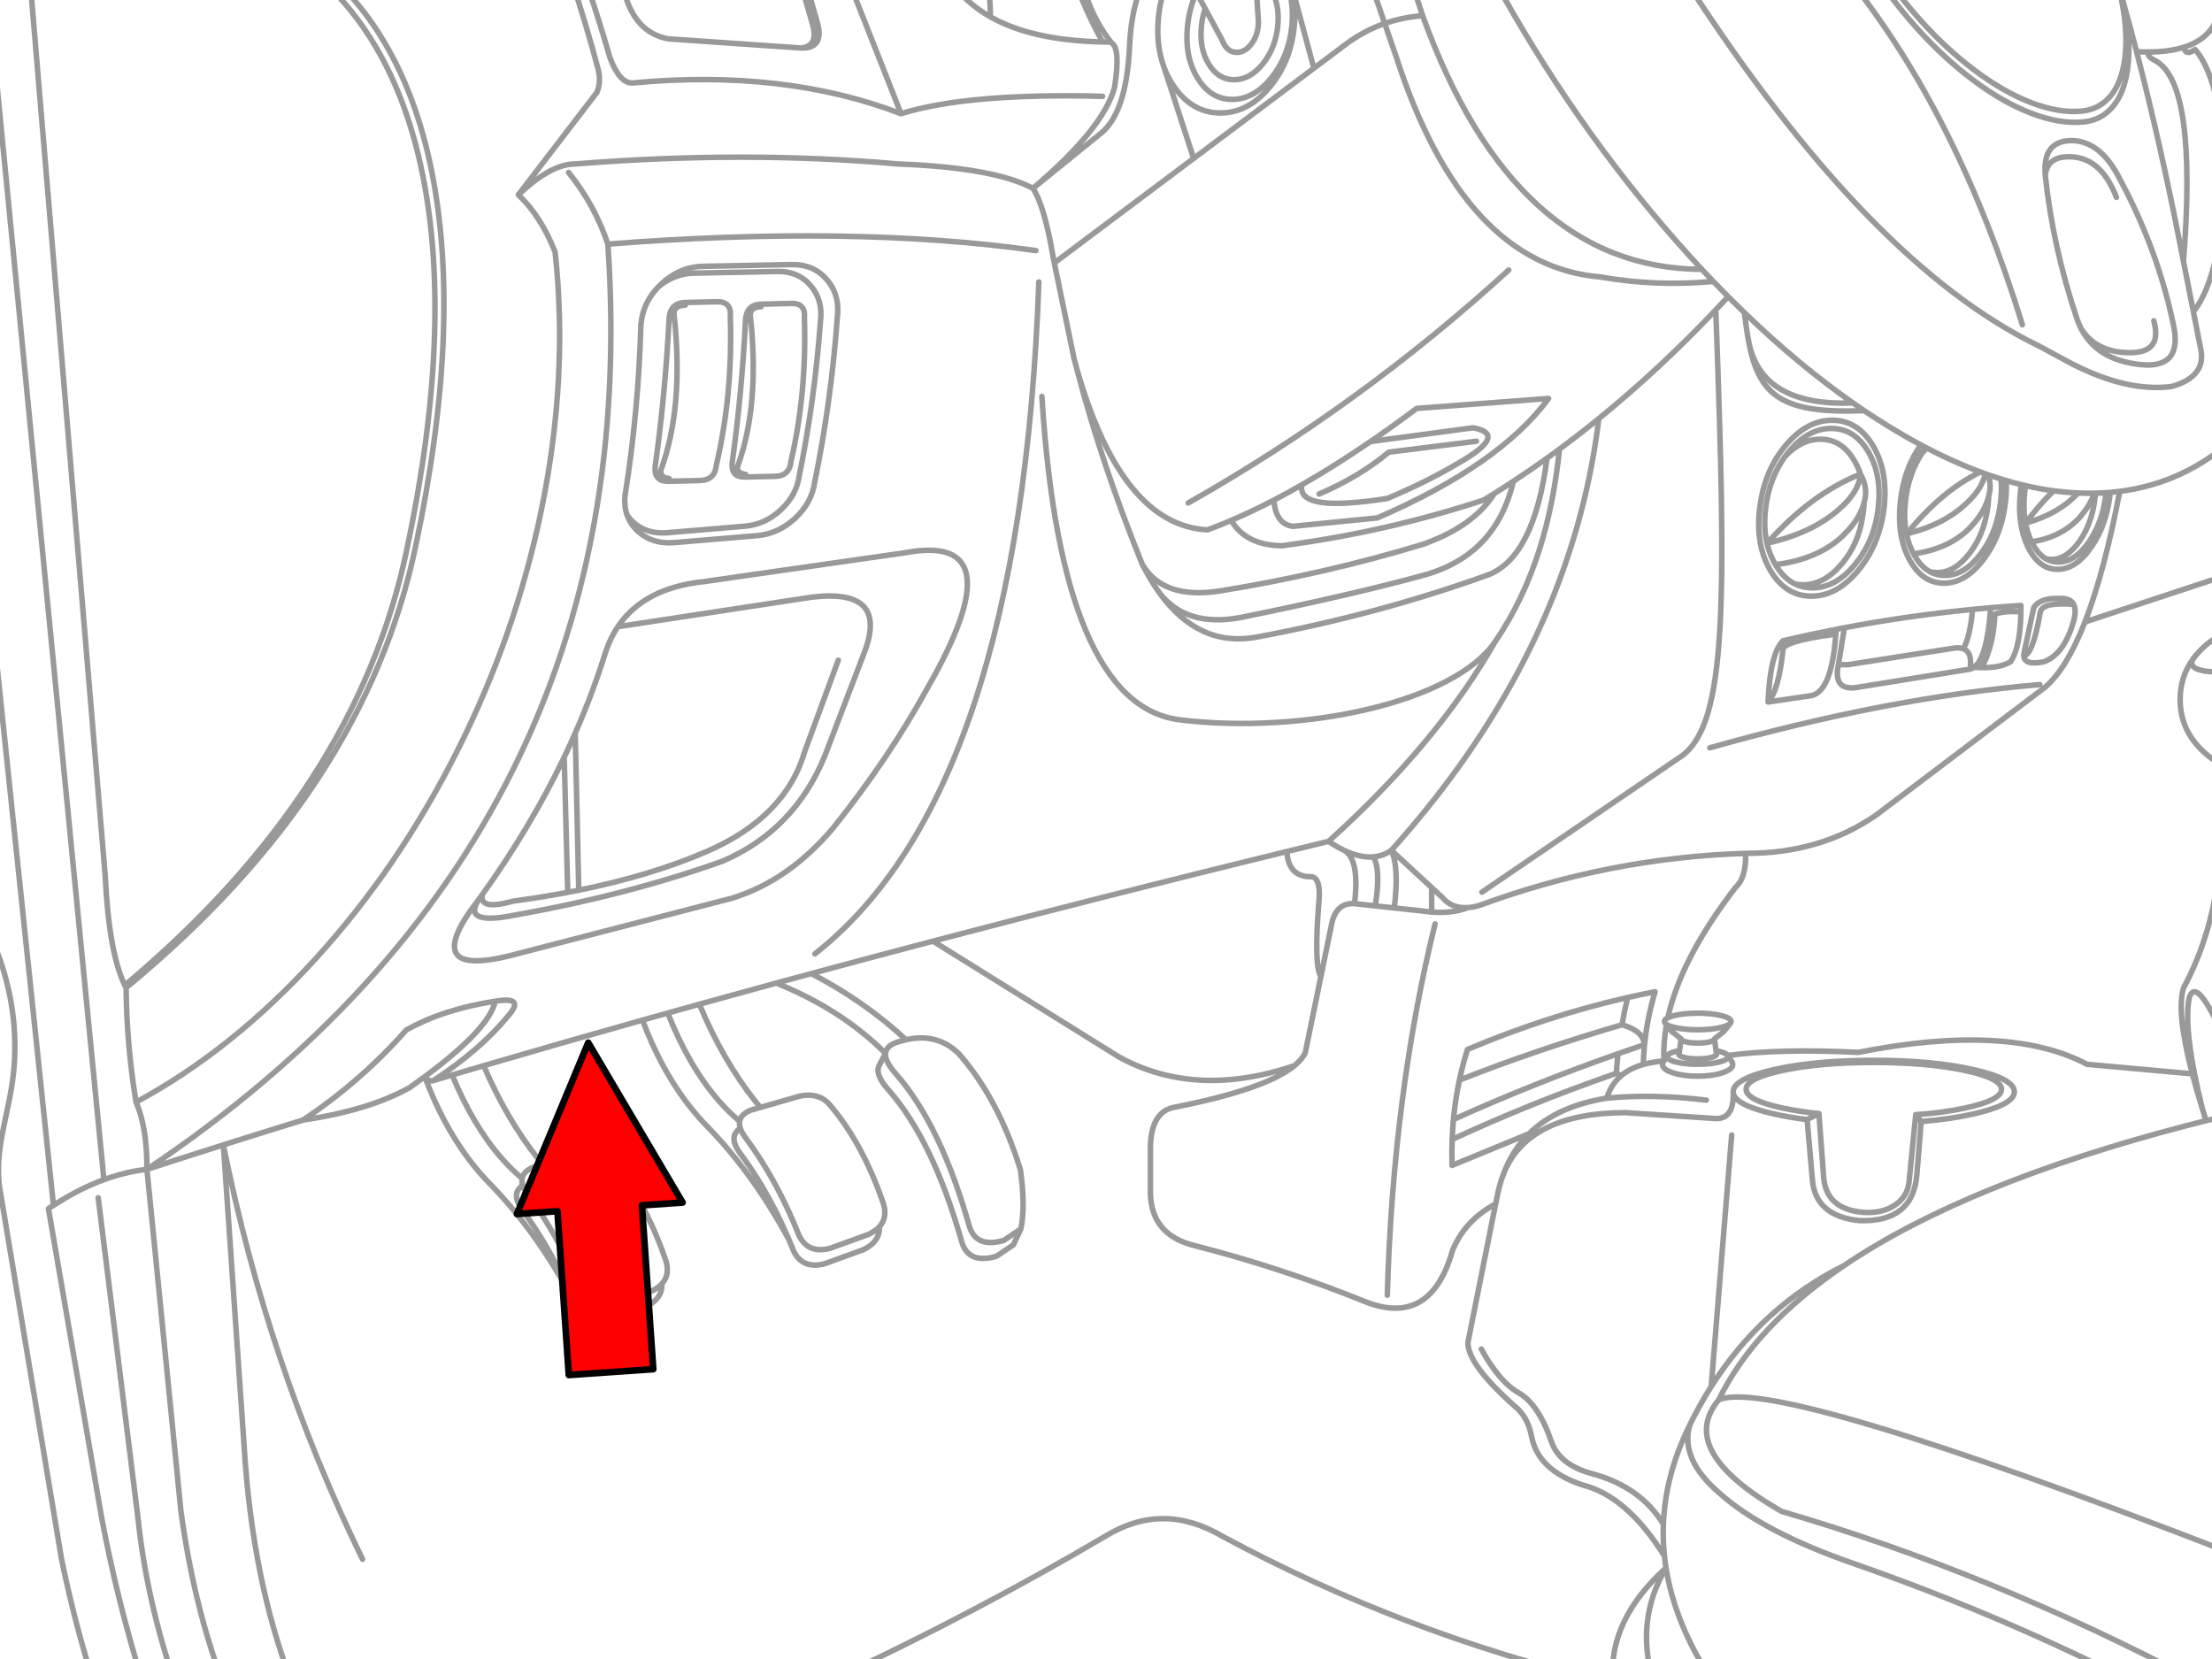 <svg xmlns="http://www.w3.org/2000/svg" xmlns:xlink="http://www.w3.org/1999/xlink" preserveAspectRatio="none" width="400" height="300" viewBox="0 0 400 300"><defs><path fill="#f00" d="M188.15-247.25v46h89.25v22.15l90.2-45.1-90.2-45.1v22.05h-89.25z" id="b"/><path id="a" stroke="#999" stroke-linejoin="round" stroke-linecap="round" d="M383.62-1.104q.21.851.387 1.678 1.203 4.303 2.358 8.764 1.1.056 2.119.049 3.773-.017 6.456-.864 8.009-2.519 6.312-12.408m-12.768 13.272q-.349.81 1.35 1.62 7.509 4.223 5.007 36.253l1.795 9.106q2.618-3.257 4.121-10.042 1.395-6.344 1.449-13.938.063-7.621-1.251-13.812-1.413-6.65-4.013-9.637-1.764 1.244-2.002-.414m-5.466 49.472q1.604 5.758-4.229 5.759-6.155.049-8.935-4.373 2.901 5.702 10.735 6.533 7.603.801 6.029-6.929-2.852-13.911-9.898-26.904-3.339-6.489-8.377-6.668-5.523-.079-4.949 6.299.319-3.235 3.887-3.365 6.058-.287 8.98 7.333m-12.867-3.968q1.379 13.007 5.759 26.014.305.873.702 1.656m-39.875 26.333q-9.011 3.612-16.867 12.498 8.119-1.833 12.93-6.092 3.587-3.053 3.959-6.384m-15.391 16.354q7.818-.973 12.327-5.354l.027-.054q1.658-1.6 2.641-3.32.675-1.212 1.021-2.483m8.962 9.255q6.615-.903 10.442-4.98l.022-.049q1.405-1.492 2.241-3.095.575-1.127.873-2.308m-1.507-4.364q-7.082 3.443-13.322 11.189 6.871-1.705 10.951-5.669 2.677-2.501 3.248-5.201m12.368 3.082q-2.599 2.487-5.048 5.826 5.877-1.605 9.367-5.331l.094-.099m-8.391 8.818q5.657-.851 8.931-4.684l.018-.045q1.204-1.4 1.921-2.906.261-.564.454-1.143m17.929-32.807l1.296 6.578q1.162 5.124-5.219 6.929-8.078 1.063-18.275-4.229l-5.84-3.149q-30.486-14.746-63.248-65.196l-.297.445m81.311 11.594q4.204 16.203 7.797 34.476l.171.864.508 2.582m-60.526-51.145q19.704 24.579 31.394 62.6m-61.124-62.6l.765 1.183q.83-.588 1.606-1.183m-73.411 1.206l.099.382 3.946 14.622 5.718-4.288q3.288-2.484 7.091-3.806l-2.794-8.116m-37.212 15.756l5.453 16.763 21.744-16.309m-21.213-13.668l-1.368-2.542m2.929 5.444l-1.561-2.902m4.67 8.665l-3.109-5.763m9.106-5.444l.477 7.113q.042.329.045.679v.18m22.833.144q3.241-1.128 6.857-1.413l-2.187-6.704m-4.67 8.116l2.088 6.056q12.194 37.705 36.901 39.781 9.992 1.76 20.435.81m-93.976-22.243l-25.195 18.896 3.559 17.24.594 2.218q8.104 28.051 23.571 28.807 2.097-.776 4.265-1.705 3.761-1.609 7.729-3.676 2.482-1.29 5.043-2.758 5.987-3.429 12.417-7.828 4.088-2.799 8.355-5.988l23.845-1.8q-8.823 12.018-30.962 21.595l-15.297 1.53q-3.114-.448-3.401-4.751m-7.729 3.676q2.626 4.485 9.151 4.585 19.075-2.522 36.532-8.278.95-.577 1.894-1.17 1.731-1.081 3.446-2.209 3.066-2.014 6.087-4.18 1.131-.81 2.254-1.642 3.581-2.645 7.104-5.507 10.861-8.818 21.155-19.674 1.124-1.184 2.241-2.393m-64.674 26.207l18.523-2.488q6.109 1.086-1.539 5.741-6.477 3.931-13.947 7.037-16.461 2.607-15.454-2.461m3.127 1.651q7.085-2.993 12.597-7.558l15.846-1.98m48.459-23.256q.363 3.093.801 5.381l.094.459q2.601 11.143 18.743 10.496m-53.075 8.346q-1.039 9.839-3.514 17.785-2.942 9.466-8.125 17.047-10.497 18.405-30.117 36.105 1.467.983 2.816 1.624 2.888 1.372 5.246 1.183 1.796-.142 3.284-1.188 26.515-29.547 34.742-62.888 1.847-7.492 2.771-15.175m27.228-13.335q.317 1.582.675 2.749 1.125 3.653 3.23 5.633 2.259 2.133 6.254 2.96 3.995.828 10.604.54m-26.837-18.221q.828 22.279 1.017 34.247.243 14.919-.297 23.836-.576 9.61-2.187 14.955-1.62 5.399-4.643 7.603l-36.181 24.664m-10.717-158.502q16.547 45.724 50.497 45.872m23.575 66.046q-8.933 1.246-8.908 2.744-.786 7.432-2.699 9.448l7.918-1.17q3.536-.861 4.297-10.645.048-.64.085-1.318-4.831.941-9.601 2.065-2.349 2.394-2.699 11.068m-18.122 57.097q2.357-10.768 12.273-23.607 1.89-1.698 1.8-6.119-24.743.774-48.239 9.448-1.085.305-2.038.364-2.727 1.096-6.51.796-.749-.057-1.539-.171l-5.219-.567-3.428-.373-3.77-.409q-3.162-.183-4.049 3.329l-2.025 9.853-2.834 13.812q-.587 1.196-1.957 2.322-5.193 4.258-21.627 7.495-4.22.719-4.409 7.019v8.638q.209 7.436 7.918 9.358 15.706 3.979 31.412 10.348 11.449 4.177 15.297-9.448 2.219-5.451 7.806-8.431l.382-1.917q.268-1.231.634-2.376l.549-1.503q1.582-4.03 4.481-6.893l-13.934 5.732q-.069-2.371.018-4.684.069-1.825.234-3.613.337-3.637 1.075-7.118.599-2.827 1.462-5.552 14.485-6.109 28.969-9.394 2.481-.564 4.962-1.044-1.426 4.714-1.912 9.56v.004q-.179 1.786-.229 3.59 1.674-.475 3.743-.63-.157-3.174.45-6.555l-.193-.243-.004-.004m11.792-.072l-.049.063-1.066 1.318q-.05.129-.202.247m-.013.009l-1.579 1.242.274 2.11m2.137.886q9.47-1.264 23.566-.558 27.164-5.368 41.409 2.16l19.022 1.719q-2.951-11.321-1.566-15.576 4.605-8.544 6.119-19.076.991-4.544 3.041-5.151m-215.631-82.697q1.728 27.678 7.945 42.354 6.29 14.865 17.078 16.143 8.341.999 17.348.459 8.809-.522 16.772-2.429 8.107-1.935 13.947-4.976 6.155-3.212 8.872-7.194m-30.117 36.105q-3.785.918-7.54 1.836.254 4.415 4.031 4.553 2.071-.216 1.8 3.959-.999 12.105.315 14.091m9.844-12.773q1.041-6.761-.387-8.859m10.573 9.97v-4.423l-7.288-6.735q1.433 3.021.531 10.42m6.758-3.685l1.971 1.822q1.691 1.986 4.54 1.804m-7.999-60.094q13.116-3.588 16.269-17.002m-49.179 24.605q19.796-4.014 32.911-7.603m-47.825 3.055q4.868 6.467 14.914 4.549m-14.914-4.549q7.199 10.089 17.731 8.112 22.112-4.123 41.931-11.293 8.197-3.298 10.519-21.056m-9.533 6.389q-3.71 5.923-12.872 9.178-17.59 5.35-36.811 8.458-10.18 1.562-13.947-4.769 1.412 2.777 2.983 4.98m35.358 56.315q.964-8.024-1.863-9.632m58.294 31.466l-.013.072.886 1.107m.004.004l.418.351 1.35 1.12m6.299 2.088l.067.522m.027.198v.009m-6.762-.234l.072-.504m-2.106.801l-.094.153m10.933-.058l.724 1.116.058.09m-12.521.085q.065-.149.193-.292l.004-.004.607-.936m8.863-.423l.027.198m-6.794 0l.031-.225m.072-.504l.297-2.079m43.402 14.914l-.783 9.646q-.722 8.591-10.348 8.278-8.048-.799-8.548-7.468l-.945-10.807m-16.332-.171q3.122-.077 2.978-4.724m-19.535 3.644l16.557 1.08m-38.426 9.619q4.577-10.644 21.87-10.699m53.512 1.602l-.981-1.233-1.233 12.408q-.378 2.573-2.654 4.022-2.331 1.494-5.768 1.215-6.704-.62-7.019-6.632l-.837-11.221-2.133 1.089m-33.468-17.141q3.838 1.099 4.067 3.586m-5.102 5.196l.895.414q1.585-1.335 3.977-2.016m-20.646 12.516q5.038-4.971 14.051-6.425.532-1.781 1.638-3.095.444-.527.981-.981m-30.351 7.936q14.403-6.506 29.766-11.895 2.383-.837 4.791-1.647m-6.825 9.682q8.367-.797 18.005.36m-57.696 35.282q1.041-36.377 8.638-67.144m4.396 28.245q13.717-5.431 29.415-10.015m-30.724 20.745q14.156-6.572 29.689-11.963m104.221-74.828q-1.249 2.66 7.531 2.191m-3.307 16.215l3.307 14.928m-29.055-43.308q-.634-1.223-2.789-1.066m2.789 1.066q.576 1.104-.09 3.334-1.688 5.678-5.219 7.028-3.605.761-3.698-1.062-.02-.364.099-.828l1.71-7.918q1.162-1.722 4.409-1.62m-6.218 10.366q1.659-.223 2.978-7.936.457-1.818 6.029-1.363m-59.307 45.022q13.499.049 23.517-6.866l.198-.139 30.463-23.058q3.892-3.357 7.176-11.779 3.491-8.951 6.294-23.62m-17.879 20.633q-2.737.181-5.457.414-.652 9.072-3.019 10.771 4.3.339 6.587-.972 1.972-2.868 1.89-10.213zm-33.419 4.324l1.512-.292q11.417-2.159 23.17-3.316 1.636-.16 3.28-.301m-27.548 10.303l-.117.711q-.533 3.929 3.329 3.419l20.615-3.329q.435-3.063-1.242-3.689-.716-.267-1.818-.09l-18.986 2.969-1.782.009zm0 0l1.098-6.686m22.729 7.486q.368-.093.702-.333m1.692-.513q1.891-3.894 2.07-9.097 1.695-.585 4.229-.45m-9.934 6.704q1.207-1.974 1.683-7.113m47.33 81.977q-6.656-16.678-8.17-11.68-1.111 5.94 2.42 20.102.31 1.008.648 2.056 2.517-.632 5.102-1.246m-90.89 3.833l-3.707 45.499q9.158-14.446 24.034-21.892 22.069-14.928 62.141-25.348 1.645-.428 3.32-.846m-2.492-8.472q.774 2.965 1.845 6.416m2.798-35.938q-.688 9.391 2.951 17.933m-27.008-70.122l27.008-8.913m-94.84 31.669q32.431-9.137 59.666-11.428m-197.225-127.674q2.711 4.23 7.419 6.902.162-3.245-.801-6.902m28.843 0q-2.521 4.713-2.848 12.381-.558 12.319-5.579 15.927l-11.878 9.628q2.084 3.141 3.68 12.597l.18.882m3.599-51.415q1.785 5.347 5.129 11.459l.99.013q.341-.009.612.139-3.999-5.094-5.417-11.612m14.829 15.756l-.045-.13-.157-.49-.067-.225m-9.142-3.298q1.681.935.567 8.058-2.035 7.495-14.757 18.266-6.996-3.741-24.394-4.409-27.729-2.458-58.407 0-4.338-.014-10.258 5.579 4.097 3.854 6.65 10.357 2.438 22.549-2.447 46.448-4.67 22.801-15.396 44.046-10.564 20.912-25.42 37.234-15.153 16.638-32.519 25.987 2 4.556 1.971 12.156 90.644-60.747 83.349-167.311-2.333-7.038-7.109-12.966m50.484-35.057l9.641 24.439q12.029-3.772 36.442-3.149m-20.327-14.388q7.576 4.297 20.327 4.558m-87.313-11.459l1.363 4.139q2.12 5.759 7.378 6.758l23.404 1.62q.325.033.621.04 3.278-.354 2.079-4.36l-2.362-8.197m-50.817 39.106l14.217-18.536q.815-2.014.171-4.319-2.153-8.154-4.872-16.251m59.689 24.439q-21.156-8.108-48.414-5.574l-.076.009h-.027q-2.353.15-4.13-4.603-2.051-7.135-4.513-14.271m39.056 12.557q4.479.146 2.843-5.034l-2.169-7.522m-10.685 89.657q-1.694-.206-1.426-1.476 3.976-10.905 2.335-26.72-.421-2.044 1.903-2.133m-16.638 31.084q-1.763-.215-1.485-1.53 4.137-11.277 2.429-27.633-.438-2.114 1.98-2.205m-14.001-11.023q44.44-3.476 77.411 1.17m-164.755 132.848l.225.441q.101 10.348 1.8 20.696m61.893-36.532q-2.894 4.633 6.69 2.699m-6.69-2.699q-.789 1.082-1.597 2.16-7.905 11.622 7.207 7.918l40.321-10.438q10.142-3.141 18.176-12.606 10.154-12.687 17.105-25.375 16.213-28.243-3.959-24.484l-36.361 5.219q-10.942 1.127-15.661 8.166l33.477-5.106q16.009-2.614 10.978 10.078l-7.019 18.365q-5.534 13.505-18.536 19.076-17.239 6.133-37.441 9.727m58.407-46.088l-6.029 16.386q-3.471 12.02-17.771 18.212-10.007 4.333-23.13 6.996-.988.2-1.993.391-4.727.895-9.844 1.584-6.213 1.731-5.606-1.179l-.724.999m-69.659 141.18q-3.399-10.688-5.741-22.198l-10.978-65.884q-.837-4.184.09-9.682.252-1.485.945-4.733.666-3.104.945-4.841 1.422-8.773-.549-17.627-1.708-7.706-5.552-13.826m44.176 138.791q-5.193-13.966-7.473-30.846l-6.128-61.646q-3.383.37-6.839 1.534-.467.157-.936.328-4.5 1.651-9.124 4.643l-.909.603 9.538 55.437q2.766 14.973 7.414 29.946m26.927 0q-7.04-18.445-8.499-42.471l-3.752-54.439v-.004q-6.991 2.21-13.821 4.423m13.821-4.423q7.124-2.251 14.415-4.499 10.533-7.04 18.662-16.282 6.73-3.769 16.089-5.201l.778-.112q4.559-.576 1.485 2.852-5.009 6.079-13.412 11.594 1.675-.498 3.361-.994l1.044-.31 1.219-.36 3.437-1.012q14.075-4.125 28.713-8.242 2.273-.64 4.562-1.278 2.85-.8 5.723-1.597 6.893-1.912 13.911-3.824 3.158-.859 6.344-1.719 10.855-2.933 22-5.862 30.885-8.12 63.986-16.21m-154.3 41.409q-1.054.306-1.449-.801-1.378 1.025-2.906 2.101-7.393 4.109-19.247 5.849m22.153-7.95q11.525-8.566 12.597-13.533m15.882 27.444l-7.284 2.088m11.949-1.098q-1.818-1.523-4.666-.99m5.588 1.98q-.422-.572-.922-.99m10.118 17.933q-3.624-10.301-9.196-16.943m8.661 21.69q1.669-1.825.535-4.747m-.535 4.747q.134 2.721-2.983 4.171l-6.938 2.519q-4.369 1.108-5.858-2.969-.284-.701-.576-1.39m-5.178-23.912l-1.813.522q-1.704.744-1.921 1.984-.1.569.117 1.246.23.714.814 1.548 1.603 2.146 3.068 4.468 3.675 5.822 6.479 12.746 1.488 4.077 5.858 2.969l6.938-2.519q1.262-.587 1.993-1.381m-16.354 2.331q-2.203-5.19-4.913-9.74-1.904-3.2-4.058-6.083-2.01-2.865.175-4.337m-71.962-36.172q-2.891-5.935-3.554-19.895l-13.61-162.146m106.313 117.205q-1.329 1.982-2.164 4.432-2.323 7.482-5.543 14.815l.643 28.398m-1.993.391l-.639-24.452q-6.053 12.653-14.811 24.857m16.799-29.194q-.955 2.174-1.989 4.337m56.909 55.847l.076-.144 1.116-2.142q-7.942-7.945-19.751-12.705m42.876 47.33l1.35-2.879m-15.882-52.032l33.635 20.943q13.842 7.59 31.705 1.584m-87.34-16.664q9.574 4.962 17.114 11.958m42.75-85.905q-7.419-18.366-11.783-35.106m-6.942-16.021q-3.299 92.279-40.5 121.51m-151.366-85.262l13.677 130.738m9.124-4.643l-21.218-217.196m152.486 307.825q26.315-12.306 49.764-26.122 10.407-6.419 21.272 0 32.508 17.486 68.327 26.122m-271.666-87.363l7.198 57.957q1.52 14.529 6.533 29.406m277.943-53.21q-2.063 3.26-3.838 6.875-1.887 6.215 5.394 12.431 7.865 7.05 24.484 12.786 25.671 8.967 49.755 21.119m-117.358-59.999q3.261 5.936 6.704 7.882 3.63 2.04 5.957 8.809 1.454 4.235 7.297 5.822 8.823 2.356 12.966 9.156.331-8.654 4.418-17.218l.382-.787m98.435 23.449q-83.221-32.264-93.229-27.935-7.687 9.207 11.347 20.165 37.648 10.991 74.95 30.657m-126.639-86.256l-5.016 25.087q.015 4.127 9.007 11.967 1.928 1.851 2.519 5.039 1.184 6.066 9.178 8.728 8.067 2.018 14.842 12.858-.304-2.883-.193-5.754m.193 5.754q.113 1.074.283 2.151 1.613 10.153 8.35 20.426m-10.694 0q-3.231-11.088 2.344-20.426-10.459 9.459-9.614 20.426m19.143-50.821q6.505-13.351 22.666-24.281m-118.595-137.901q31.097-17.594 57.957-42.12m-207.262 233.141q-17.163-35.183-25.177-74.927m299.259-210.916q3.198 4.752 7.064 9.043 4.841 5.372 10.078 9.295 5.345 4.004 10.384 5.957 5.282 2.061 9.637 1.62 2.987-.306 4.967-2.438 1.962-2.106 2.726-5.786 1.148-5.556-.499-13.232m-42.71-4.459q2.777 3.969 6.047 7.599 4.694 5.208 9.772 9.012 5.18 3.881 10.064 5.772 5.122 1.998 9.345 1.57 2.895-.296 4.814-2.362 1.903-2.042 2.645-5.61 1.343-6.495-1.255-15.981m.891 2.78q-.334-1.359-.751-2.78m-112.782 0q14.35 26.211 33.059 47.483 2.301 2.616 4.607 5.093 1.034 1.107 2.07 2.187 1.34 1.396 2.681 2.744 1.467 1.476 2.938 2.893 9.753 9.419 19.638 16.336 1.009.706 2.02 1.386.926.622 1.854 1.224 1.298.84 2.596 1.638 2.947 1.81 5.826 3.352l.913.481.148.076q1.583.822 3.145 1.561 3.314 1.569 6.533 2.767l.877.319.513.18q1.183.413 2.353.774l.94.283q1.374.402 2.731.733l.751.18q2.573.594 5.079.931 2.233.299 4.414.396 1.478.068 2.933.04l.234-.004.13-.004q.893-.023 1.773-.081l.765-.058q.862-.076 1.71-.184 11.724-1.495 20.714-9.623m-67.576 6.519q1.454 2.623.625 5.142-.028.826-.126 1.692-.053.4-.126.792-.368 2.466-1.291 4.589-.932 2.138-2.42 3.928-3.196 3.852-7.05 3.851-.779-.001-1.494-.157 1.45.711 3.19.711 4.195 0 7.671-4.22 1.565-1.88 2.569-4.112.967-2.134 1.417-4.589.138-.726.225-1.48.703-5.981-1.791-10.204-2.494-4.22-6.704-4.22-4.195 0-7.671 4.22-.334.398-.648.814 2.925-3.096 6.375-3.086 3.836-.001 6.105 3.851.692 1.161 1.12 2.456m4.036 7.648q-.439 2.436-1.323 4.589-1.162 2.843-3.113 5.192-3.837 4.649-8.467 4.643-4.659.006-7.423-4.643-2.724-4.661-1.921-11.261.547-4.694 2.641-8.413.859-1.503 1.971-2.848 1.985-2.398 4.184-3.559 2.061-1.084 4.31-1.084 4.645-.006 7.396 4.643 2.749 4.66 1.971 11.261-.096.753-.225 1.48zm22.329-6.47q.09 1.777-.126 3.739-.083.7-.193 1.377-.374 2.269-1.125 4.274-.992 2.648-2.65 4.836-3.258 4.327-7.176 4.319-3.94.008-6.267-4.319-2.291-4.341-1.593-10.487.477-4.371 2.259-7.833.642-1.233 1.449-2.349m.913.481l-.148.198q-.283.374-.549.765.417-.484.846-.886m11.068 4.827q.691 1.964.117 3.865-.024.767-.108 1.57-.045.373-.108.738-.322 2.297-1.111 4.274-.791 1.991-2.052 3.658-2.714 3.587-5.975 3.586-.657-.002-1.26-.148 1.224.661 2.695.661 3.547 0 6.497-3.928 1.328-1.751 2.182-3.829.825-1.988 1.215-4.274.118-.675.193-1.377.232-2.131.067-4.022m-12.849 16.768q-1.736-.951-2.965-3.244-2.098-3.945-1.467-9.502.547-5.04 3.014-8.737m34.017 7.131q-.071.657-.166 1.291-.323 2.13-.967 4.013-.847 2.488-2.263 4.544-2.789 4.067-6.141 4.063-3.37.005-5.358-4.063-1.958-4.076-1.359-9.848.071-.712.175-1.399m15.315 1.458q-.063.627-.157 1.233-.333 2.147-1.039 4.013-.731 1.953-1.867 3.599-2.525 3.69-5.561 3.689-1.258 0-2.304-.621-1.483-.893-2.533-3.046-1.795-3.706-1.255-8.926.062-.621.153-1.219m12.66 1.363l-.04.454q-.038.35-.09.693-.275 2.157-.949 4.013-.677 1.871-1.755 3.437-2.322 3.37-5.111 3.37-.563-.002-1.08-.139m-136.74-104.882q.206.592.369 1.206m.099.382q.691 2.875.472 6.236-.444 6.816-4.382 11.644-3.926 4.827-9.039 4.827-5.112-.001-8.422-4.827-1.181-1.73-1.881-3.712m21.847-15.756q1.882 3.645 1.377 8.593-.56 5.484-3.725 9.367-3.157 3.883-7.064 3.883-3.905 0-6.276-3.883-2.364-3.883-1.804-9.367.339-3.319 1.629-6.051m11.895-2.542q.814.668 1.467 1.741 1.736 2.841 1.327 6.852-.41 4.012-2.726 6.852-2.31 2.84-5.169 2.839-2.855.001-4.589-2.839-1.728-2.841-1.318-6.852.171-1.676.675-3.149m9.628 2.528q-.004.301-.036.616-.201 1.967-1.336 3.361-1.132 1.391-2.533 1.39-1.402.001-2.254-1.39-.214-.352-.36-.742m103.528 98.25q-2.052-1.021-3.509-3.482-2.497-4.238-1.773-10.208.633-5.416 3.541-9.39m-21.685 102.556q-.158-.17-.157-.355 0-.364.607-.666.427-.211 1.152-.391 1.768-.44 4.265-.441 2.496.001 4.256.441 1.768.438 1.768 1.057 0 .146-.099.283m-1.318 1.629l-.013.009m-1.305 3.352l.576.126q1.314.326 1.561.76m.45-5.813q-.342.38-1.485.679l-.135.036q-1.76.44-4.256.441-2.497-.001-4.265-.441l-.126-.031q-.858-.227-1.264-.499m.873 1.179l.004.004m1.768 1.471q.032.294.877.504.884.22 2.133.22 1.248 0 2.128-.22.885-.218.886-.526m.378 2.758l-.036-.126m.027.198l.009-.072m-.009.081h-.004q-.101.298-.985.517-.997.248-2.411.247-1.412.001-2.411-.247-.891-.222-.985-.526l-.013-.072.049-.153m.072-.504q-.319.061-.616.135-1.166.291-1.489.666m-.094.153l-.027.148q0 .152.117.292.315.384 1.494.679 1.615.401 3.896.4 2.282.001 3.892-.4 1.177-.294 1.498-.675.117-.143.117-.297 0-.106-.054-.207m.783 1.206q.113.202.112.418.001.874-1.863 1.494-1.857.62-4.49.621-2.631-.001-4.495-.621-1.857-.62-1.858-1.494 0-.17.072-.333m9.695-1.458l-.004.009m-6.794-.009h.004m9.826 6.861l-.004-.13q.001-2.356 7.441-4.031 7.449-1.662 17.978-1.66 10.53-.002 17.969 1.66 7.45 1.675 7.45 4.031l-.027.292q-.438 2.166-7.423 3.725-4.209.948-9.408 1.359m-20.624-.351q-3.167-.389-5.916-1.008-7.234-1.617-7.437-3.887m15.486 3.806q-3.462-.348-6.398-.967-6.758-1.419-6.758-3.428 0-2.007 6.758-3.433 6.767-1.418 16.332-1.417 9.565 0 16.323 1.417 6.767 1.426 6.767 3.433 0 2.009-6.767 3.428-3.905.825-8.746 1.174m-52.095-21.191q-.582 2.413-1.017 4.931m9.34 1.458q-.318-.165-.418-.351m-.877-1.183l-.207-.171m-8.562 5.484q-.189 1.749-.31 3.545m108.445-56.423q-1.158-.73-2.209-1.696-4.274-3.923-4.274-9.484 0-4.043 2.259-7.225.849-1.194 2.016-2.268 2.465-2.262 5.516-3.221m-193.909-102.74q-.954-3.224-.702-7.086.28-4.309 1.953-7.824m-81.752 58.434l-5.669.135q-2.699.064-2.956 2.803-.667 13.595-2.519 26.85-.257 2.741 2.443 2.677l5.669-.135q2.699-.066 2.956-2.807 2.981-12.769 2.519-26.85.257-2.738-2.443-2.672zm5.201 3.145q-.641 13.146-2.42 25.964-.246 2.649 2.349 2.587l5.448-.13q2.593-.066 2.839-2.717 2.865-12.346 2.42-25.96.246-2.647-2.349-2.582l-5.448.13q-2.593.061-2.839 2.708zm8.265-9.866l-15.904.315q-4.264.067-7.576 3.176-.277.256-.535.522 2.899-2.409 6.533-2.465l14.941-.297q3.782-.102 6.078 2.596 2.245 2.66 1.732 6.479-1.033 14.227-3.829 27.867-.481 3.491-3.32 6.15-2.84 2.643-6.425 2.96l-14.127 1.188q-3.781.304-6.222-1.98-.6-.568-1.035-1.215.567 1.614 1.899 2.875 2.598 2.43 6.623 2.106l15.036-1.264q3.815-.337 6.839-3.149 3.021-2.831 3.532-6.546 2.976-14.518 4.076-29.662.545-4.063-1.845-6.893-2.444-2.871-6.47-2.762zm-24.016 4.013q-2.825 2.912-3.176 6.83-.434 15.646-2.875 30.958-.179 1.918.378 3.496m-90.597 85.473q43.092-35.516 52.378-79.921 8.458-39.907 2.879-67.765-2.672-13.326-8.503-23.206-3.933-6.66-9.201-11.59m-2.407 0q5.764 5.157 9.988 12.309 5.831 9.88 8.503 23.206 5.579 27.858-2.879 67.765-9.135 43.682-50.983 78.76m64.894 14.545q4.142 9.655 9.794 16.777.44.557.891 1.098m.265 15.724q2.565 3.858 4.913 8.188m-14.289-19.971q5.004 5.206 9.376 11.783m-13.736-16.822q2.036 2.722 4.36 5.039m-12.192-19.728q3.149 8.42 7.833 14.689m-2.915-15.094q3.807 9.23 8.976 15.094 1.758 1.997 3.676 3.604m39.331-10.33q.217-1.24 1.921-1.984m-1.921 1.984q-.1.569.117 1.246.23.714.814 1.548 1.603 2.146 3.068 4.468 3.675 5.822 6.479 12.746 1.488 4.077 5.858 2.969l6.938-2.519q1.262-.587 1.993-1.381 1.669-1.825.535-4.747-3.624-10.301-9.196-16.943-.422-.572-.922-.99-1.818-1.523-4.666-.99l-7.284 2.088-1.813.522m-14.928-17.587q3.921 9.829 9.331 15.967 1.758 1.997 3.676 3.604m3.734-2.506q-.451-.541-.891-1.098-5.882-7.411-10.127-17.564m-10.285 2.875q3.149 8.42 7.833 14.689 2.036 2.722 4.36 5.039 5.004 5.206 9.376 11.783 2.565 3.858 4.913 8.188-2.203-5.19-4.913-9.74-1.904-3.2-4.058-6.083-2.01-2.865.175-4.337m25.15 17.83q.134 2.721-2.983 4.171l-6.938 2.519q-4.369 1.108-5.858-2.969-.284-.701-.576-1.39m17.627-32.596q.407 1.169 1.791 2.708 7.988 9.113 13.155 27.309 1.176 4.187 6.308 2.699l3.059-2.07q.855-4.018-.09-10.726-3.978-12.85-11.167-20.993-3.891-3.761-9.511-2.492-.856.193-1.755.504-.834.297-1.314.729-.574.517-.639 1.228v.004q-.047.5.162 1.098zm-1.354 1.188q-.737 1.583 1.795 4.4 7.988 9.113 13.155 27.309 1.176 4.187 6.308 2.699l3.059-2.07" fill="none"/><path id="c" stroke="#000" stroke-width="3" stroke-linejoin="round" stroke-linecap="round" d="M-.006 18.385h74.298v-18.382l75.11 37.555-75.11 37.576v-18.444h-74.298v-38.304z" fill="none"/></defs><use xlink:href="#a" transform="translate(.003 .012)"/><g transform="matrix(-.023 -.332 .332 -.023 189.263 305.444)"><use xlink:href="#b"/><use xlink:href="#c" transform="matrix(1.201 0 0 1.201 188.2 -269.3)"/></g></svg>